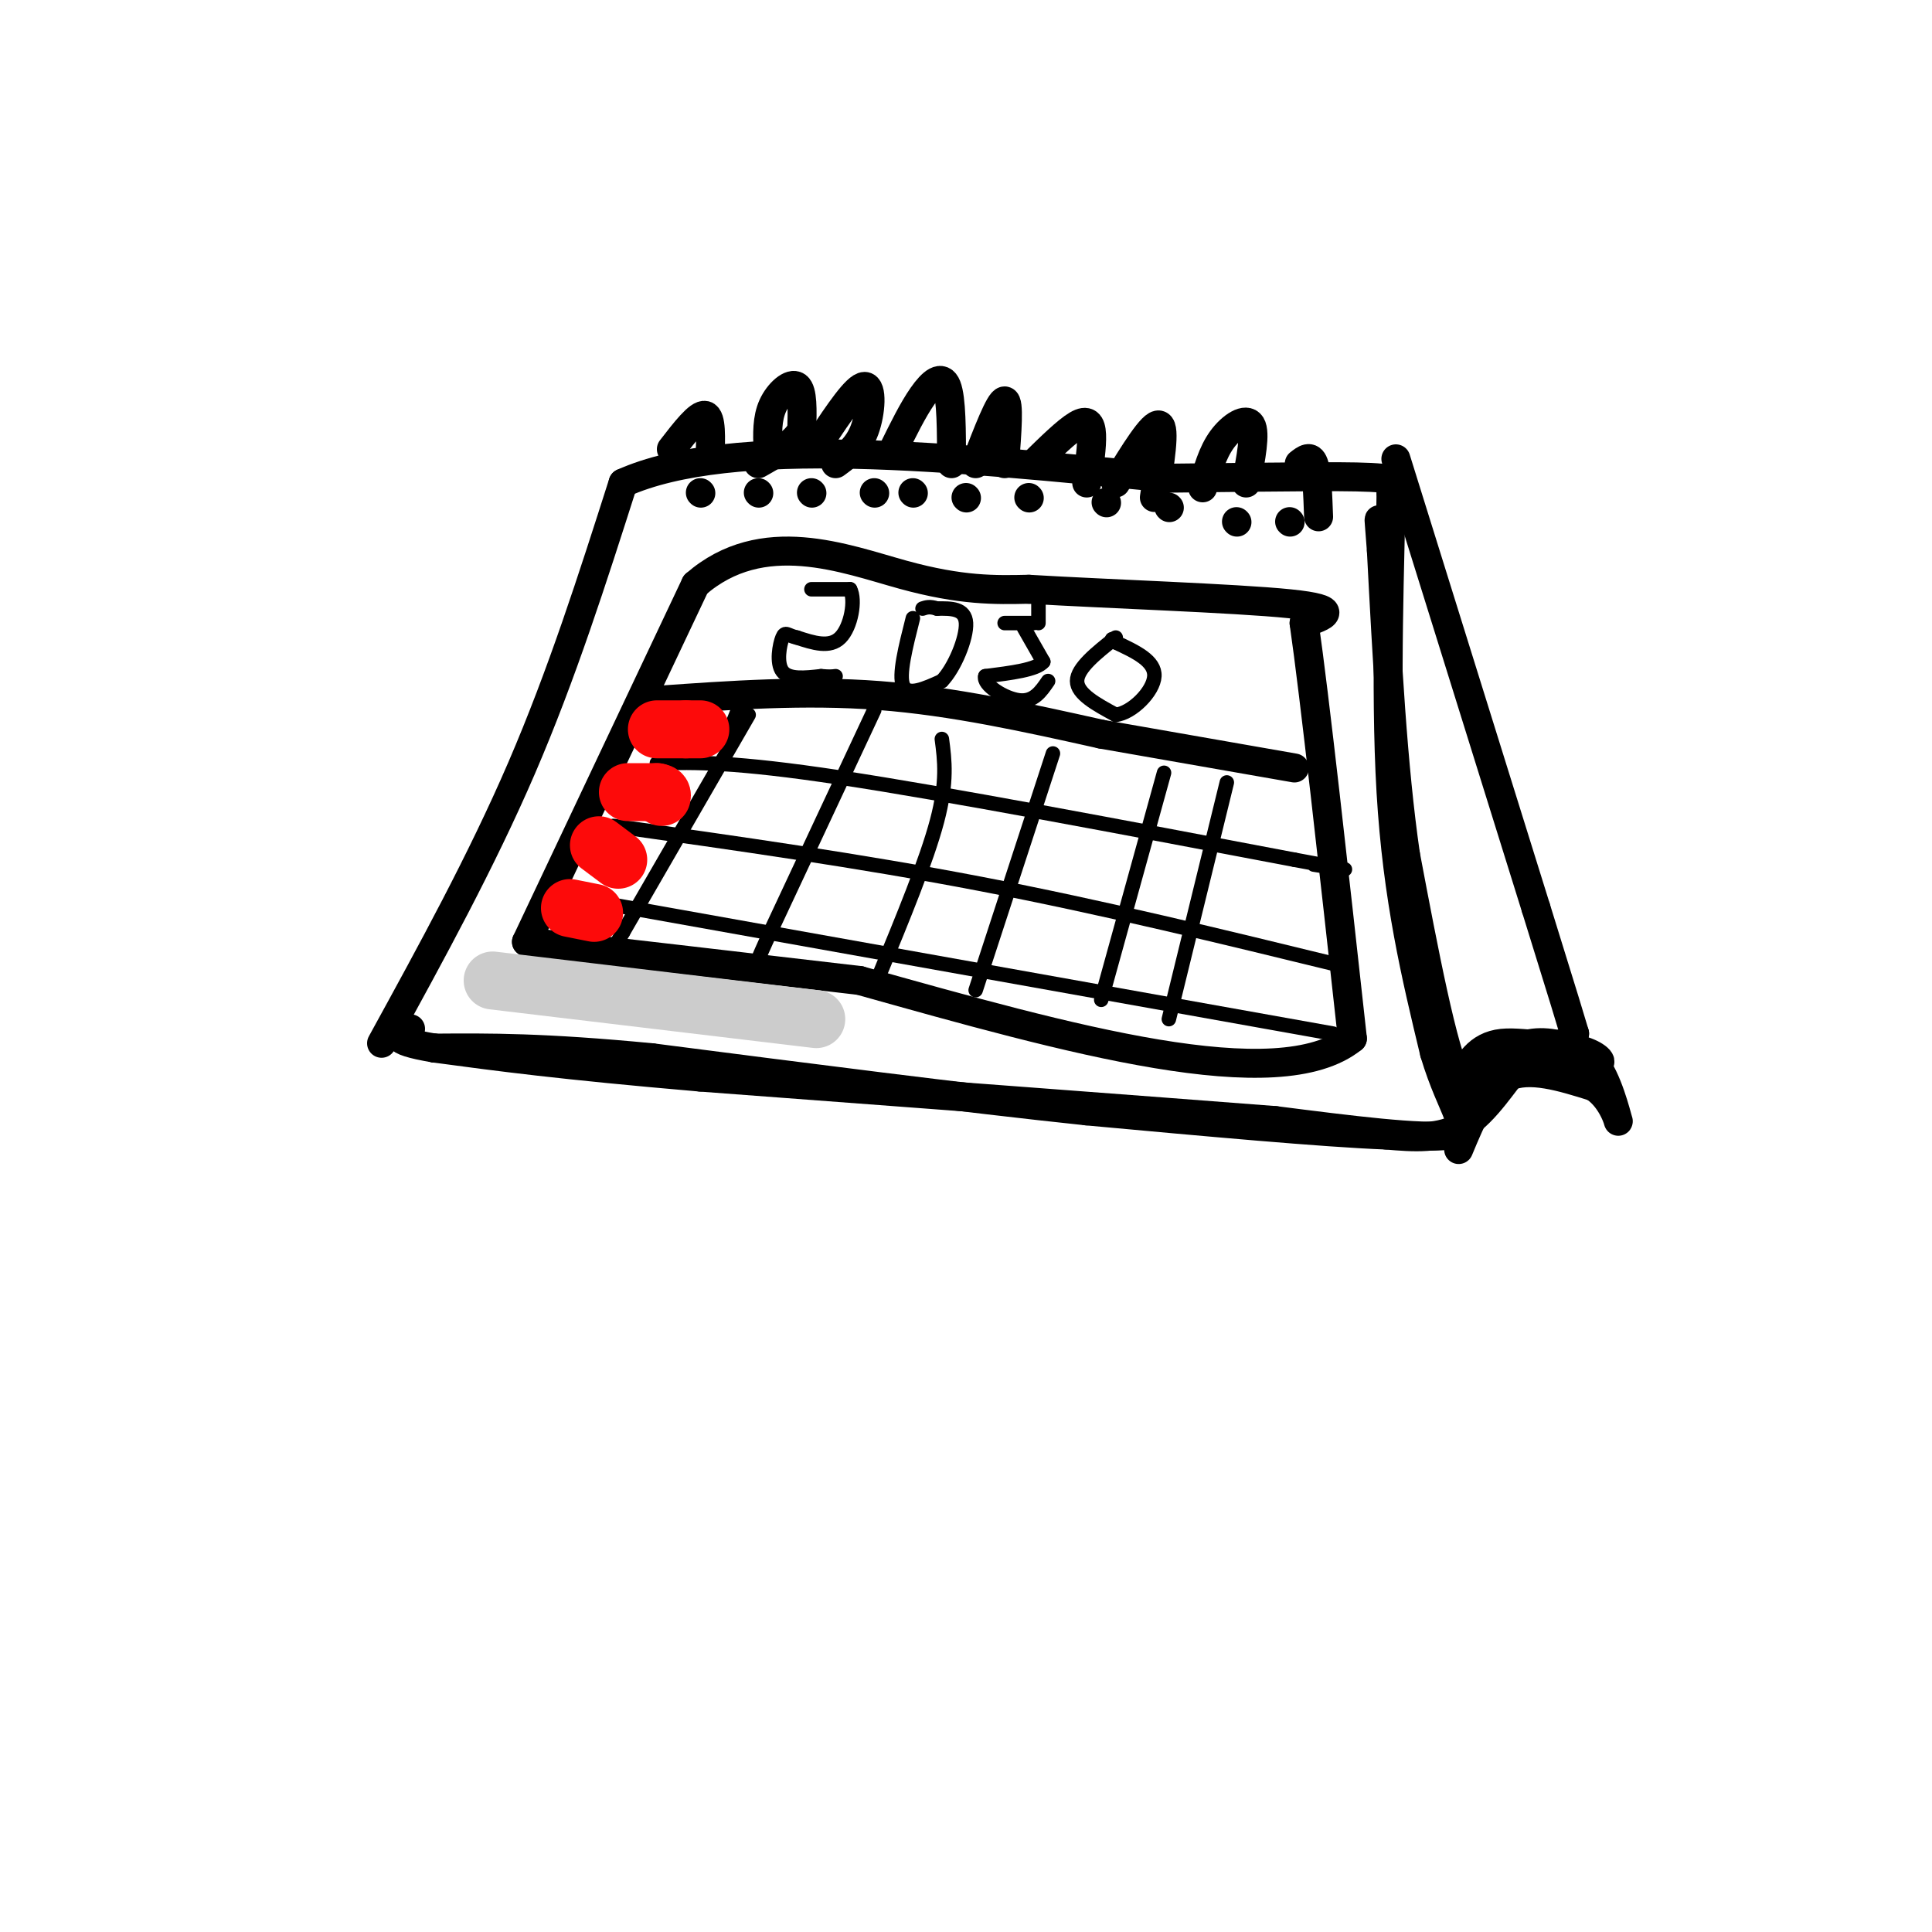 <svg viewBox='0 0 400 400' version='1.1' xmlns='http://www.w3.org/2000/svg' xmlns:xlink='http://www.w3.org/1999/xlink'><g fill='none' stroke='rgb(0,0,0)' stroke-width='6' stroke-linecap='round' stroke-linejoin='round'><path d='M79,216c10.333,-18.833 20.667,-37.667 29,-57c8.333,-19.333 14.667,-39.167 21,-59'/><path d='M129,100c22.333,-10.000 67.667,-5.500 113,-1'/><path d='M242,99c27.267,-0.289 38.933,-0.511 44,0c5.067,0.511 3.533,1.756 2,3'/><path d='M288,102c-0.089,11.844 -1.311,39.956 0,62c1.311,22.044 5.156,38.022 9,54'/><path d='M297,218c3.667,12.311 8.333,16.089 3,17c-5.333,0.911 -20.667,-1.044 -36,-3'/><path d='M264,232c-25.833,-2.000 -72.417,-5.500 -119,-9'/><path d='M145,223c-29.000,-2.500 -42.000,-4.250 -55,-6'/><path d='M90,217c-10.000,-1.667 -7.500,-2.833 -5,-4'/><path d='M302,237c2.378,-6.644 4.756,-13.289 8,-17c3.244,-3.711 7.356,-4.489 11,-4c3.644,0.489 6.822,2.244 10,4'/><path d='M331,220c1.067,-0.133 -1.267,-2.467 -6,-3c-4.733,-0.533 -11.867,0.733 -19,2'/><path d='M289,95c0.000,0.000 29.000,93.000 29,93'/><path d='M318,188c6.167,19.833 7.083,22.917 8,26'/><path d='M326,214c-1.689,4.133 -9.911,1.467 -15,2c-5.089,0.533 -7.044,4.267 -9,8'/><path d='M302,224c-3.333,-6.500 -7.167,-26.750 -11,-47'/><path d='M291,177c-2.667,-18.333 -3.833,-40.667 -5,-63'/><path d='M286,114c-0.833,-10.667 -0.417,-5.833 0,-1'/><path d='M302,238c2.667,-6.417 5.333,-12.833 10,-15c4.667,-2.167 11.333,-0.083 18,2'/><path d='M330,225c4.095,2.607 5.333,8.125 5,7c-0.333,-1.125 -2.238,-8.893 -5,-12c-2.762,-3.107 -6.381,-1.554 -10,0'/><path d='M320,220c-2.440,-0.464 -3.542,-1.625 -6,1c-2.458,2.625 -6.274,9.036 -11,12c-4.726,2.964 -10.363,2.482 -16,2'/><path d='M287,235c-13.000,-0.500 -37.500,-2.750 -62,-5'/><path d='M225,230c-25.333,-2.667 -57.667,-6.833 -90,-11'/><path d='M135,219c-22.500,-2.167 -33.750,-2.083 -45,-2'/><path d='M145,102c0.000,0.000 0.100,0.100 0.1,0.1'/><path d='M157,102c0.000,0.000 0.100,0.100 0.1,0.1'/><path d='M168,102c0.000,0.000 0.100,0.100 0.1,0.1'/><path d='M181,102c0.000,0.000 0.100,0.100 0.1,0.1'/><path d='M189,102c0.000,0.000 0.100,0.100 0.1,0.1'/><path d='M200,103c0.000,0.000 0.100,0.100 0.1,0.1'/><path d='M213,103c0.000,0.000 0.100,0.100 0.1,0.1'/><path d='M229,104c0.000,0.000 0.100,0.100 0.1,0.1'/><path d='M242,105c0.000,0.000 0.100,0.100 0.1,0.1'/><path d='M256,108c0.000,0.000 0.100,0.100 0.1,0.1'/><path d='M267,108c0.000,0.000 0.100,0.100 0.1,0.1'/><path d='M139,93c2.833,-3.667 5.667,-7.333 7,-7c1.333,0.333 1.167,4.667 1,9'/><path d='M159,93c-0.111,-3.156 -0.222,-6.311 1,-9c1.222,-2.689 3.778,-4.911 5,-4c1.222,0.911 1.111,4.956 1,9'/><path d='M166,89c-1.333,2.667 -5.167,4.833 -9,7'/><path d='M170,91c3.667,-5.489 7.333,-10.978 9,-11c1.667,-0.022 1.333,5.422 0,9c-1.333,3.578 -3.667,5.289 -6,7'/><path d='M185,93c2.000,-4.067 4.000,-8.133 6,-11c2.000,-2.867 4.000,-4.533 5,-2c1.000,2.533 1.000,9.267 1,16'/><path d='M202,96c2.500,-6.500 5.000,-13.000 6,-13c1.000,0.000 0.500,6.500 0,13'/><path d='M214,96c3.444,-3.378 6.889,-6.756 9,-8c2.111,-1.244 2.889,-0.356 3,2c0.111,2.356 -0.444,6.178 -1,10'/><path d='M231,100c3.833,-6.250 7.667,-12.500 9,-12c1.333,0.500 0.167,7.750 -1,15'/><path d='M249,101c1.000,-3.622 2.000,-7.244 4,-10c2.000,-2.756 5.000,-4.644 6,-3c1.000,1.644 0.000,6.822 -1,12'/><path d='M269,96c1.167,-0.917 2.333,-1.833 3,0c0.667,1.833 0.833,6.417 1,11'/><path d='M109,195c0.000,0.000 35.000,-74.000 35,-74'/><path d='M144,121c13.844,-12.089 30.956,-5.311 43,-2c12.044,3.311 19.022,3.156 26,3'/><path d='M213,122c15.911,0.956 42.689,1.844 54,3c11.311,1.156 7.156,2.578 3,4'/><path d='M270,129c2.167,15.000 6.083,50.500 10,86'/><path d='M280,215c-15.333,12.333 -58.667,0.167 -102,-12'/><path d='M178,203c-28.500,-3.333 -48.750,-5.667 -69,-8'/><path d='M136,145c15.333,-1.083 30.667,-2.167 46,-1c15.333,1.167 30.667,4.583 46,8'/><path d='M228,152c14.333,2.500 27.167,4.750 40,7'/></g>
<g fill='none' stroke='rgb(0,0,0)' stroke-width='3' stroke-linecap='round' stroke-linejoin='round'><path d='M168,122c0.000,0.000 8.000,0.000 8,0'/><path d='M176,122c1.200,2.222 0.200,7.778 -2,10c-2.200,2.222 -5.600,1.111 -9,0'/><path d='M165,132c-1.976,-0.405 -2.417,-1.417 -3,0c-0.583,1.417 -1.310,5.262 0,7c1.310,1.738 4.655,1.369 8,1'/><path d='M170,140c1.833,0.167 2.417,0.083 3,0'/><path d='M189,128c-1.500,5.917 -3.000,11.833 -2,14c1.000,2.167 4.500,0.583 8,-1'/><path d='M195,141c2.622,-2.689 5.178,-8.911 5,-12c-0.178,-3.089 -3.089,-3.044 -6,-3'/><path d='M194,126c-1.500,-0.500 -2.250,-0.250 -3,0'/><path d='M212,130c0.000,0.000 4.000,7.000 4,7'/><path d='M216,137c-1.333,1.667 -6.667,2.333 -12,3'/><path d='M204,140c-0.578,1.756 3.978,4.644 7,5c3.022,0.356 4.511,-1.822 6,-4'/><path d='M214,129c0.000,0.000 -6.000,0.000 -6,0'/><path d='M231,132c-4.000,3.167 -8.000,6.333 -8,9c0.000,2.667 4.000,4.833 8,7'/><path d='M231,148c3.378,-0.378 7.822,-4.822 8,-8c0.178,-3.178 -3.911,-5.089 -8,-7'/><path d='M231,133c-1.333,-1.167 -0.667,-0.583 0,0'/><path d='M215,125c0.000,0.000 0.000,4.000 0,4'/><path d='M155,148c0.000,0.000 -26.000,45.000 -26,45'/><path d='M129,193c-4.333,7.500 -2.167,3.750 0,0'/><path d='M181,147c0.000,0.000 -22.000,47.000 -22,47'/><path d='M159,194c-4.000,8.833 -3.000,7.417 -2,6'/><path d='M195,153c0.583,4.417 1.167,8.833 -1,17c-2.167,8.167 -7.083,20.083 -12,32'/><path d='M218,156c0.000,0.000 -16.000,49.000 -16,49'/><path d='M241,160c0.000,0.000 -13.000,47.000 -13,47'/><path d='M254,162c0.000,0.000 -12.000,49.000 -12,49'/><path d='M136,158c8.000,-0.167 16.000,-0.333 38,3c22.000,3.333 58.000,10.167 94,17'/><path d='M268,178c16.333,3.000 10.167,2.000 4,1'/><path d='M127,171c25.417,3.583 50.833,7.167 76,12c25.167,4.833 50.083,10.917 75,17'/><path d='M125,187c0.000,0.000 151.000,27.000 151,27'/><path d='M154,144c0.000,0.000 -4.000,10.000 -4,10'/></g>
<g fill='none' stroke='rgb(253,10,10)' stroke-width='12' stroke-linecap='round' stroke-linejoin='round'><path d='M136,151c0.000,0.000 6.000,0.000 6,0'/><path d='M142,151c1.500,0.000 2.250,0.000 3,0'/><path d='M130,164c0.000,0.000 6.000,0.000 6,0'/><path d='M136,164c1.167,0.167 1.083,0.583 1,1'/><path d='M124,175c0.000,0.000 4.000,3.000 4,3'/><path d='M118,188c0.000,0.000 5.000,1.000 5,1'/></g>
<g fill='none' stroke='rgb(204,204,204)' stroke-width='12' stroke-linecap='round' stroke-linejoin='round'><path d='M102,203c0.000,0.000 67.000,8.000 67,8'/></g>
</svg>